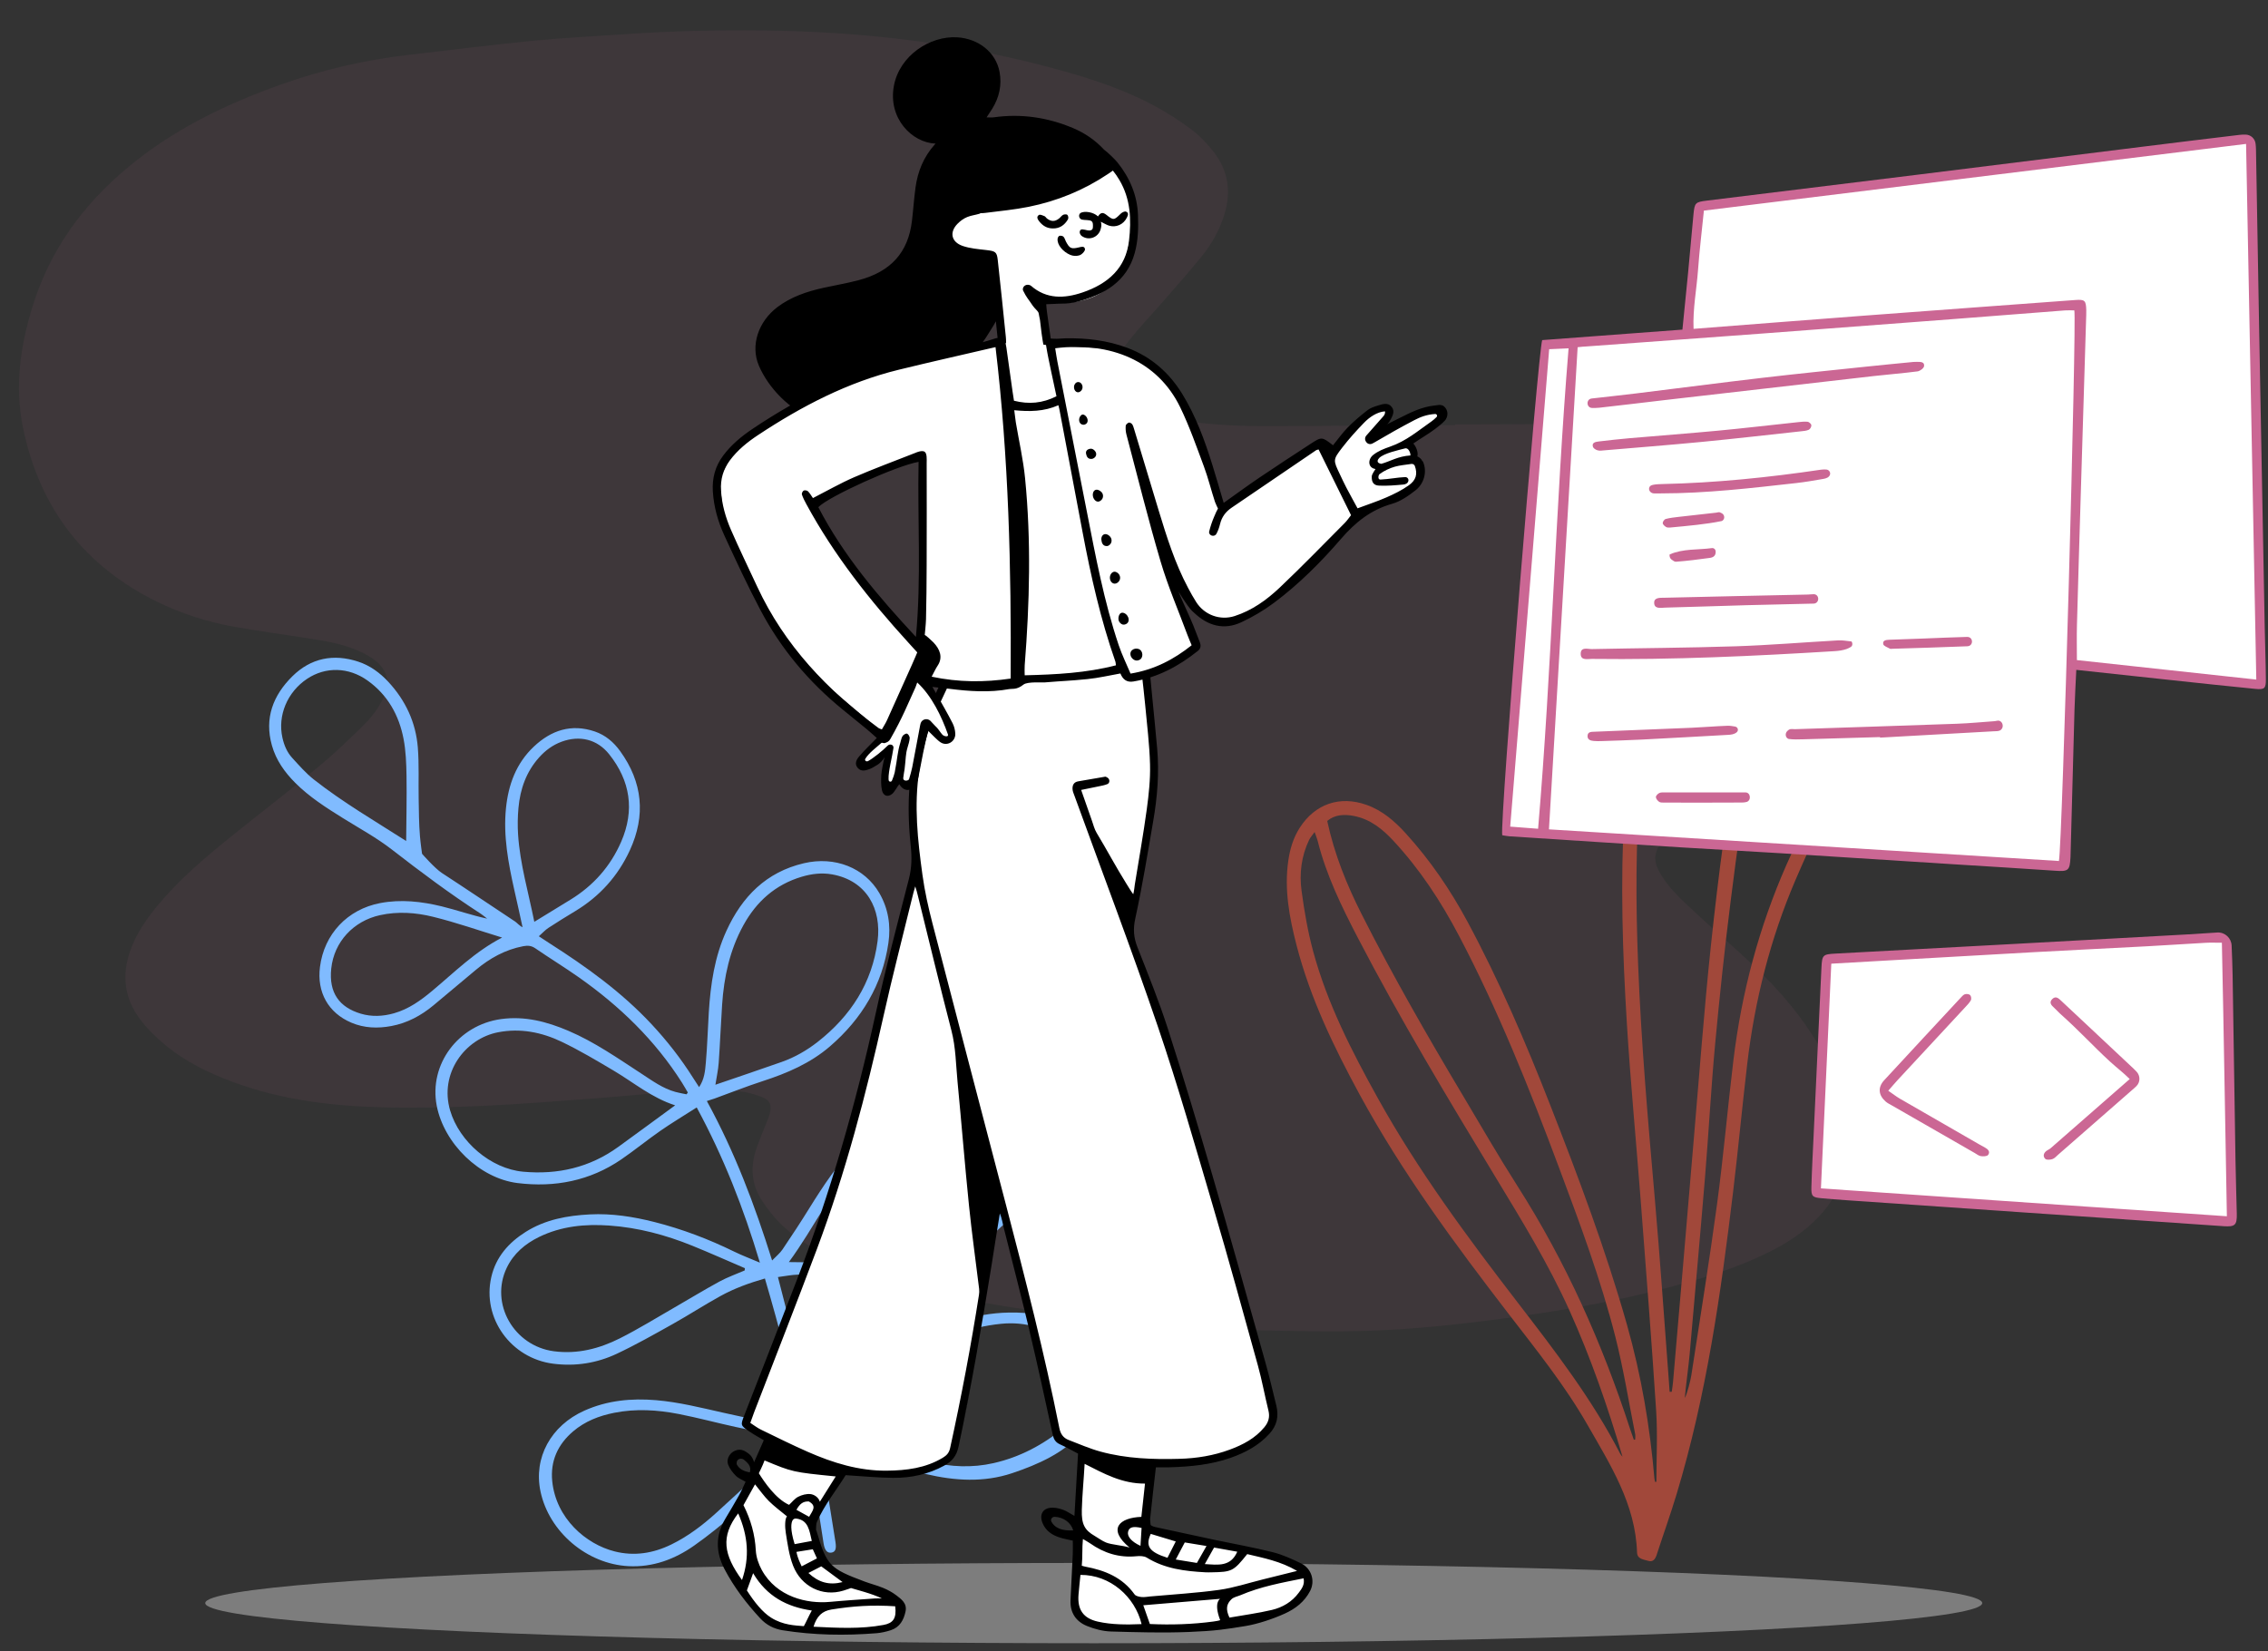 <svg viewBox="35.875 100.215 1327.375 966.361" xmlns="http://www.w3.org/2000/svg" overflow="visible">
    <rect x="35.875" y="100.215" width="1327.375" height="966.361" fill="#333333" stroke="none"/>
    <g id="Master/Spot Illustrations/Coding" stroke="none" stroke-width="1" fill="none" fill-rule="evenodd">
        <ellipse id="Oval" fill="#C9C9C9" opacity=".5" cx="676" cy="1038.5" rx="520" ry="23.5"/>
        <g id="Background" opacity=".5" transform="translate(36, 63) scale(1 1)">
            <g id="Background/Blob 4" stroke="none" stroke-width="1" fill="none" fill-rule="evenodd">
                <path d="M851.547,285.628 C886.446,285.628 921.36,285.001 956.241,285.802 C991.838,286.62 1027.367,289.321 1062.681,294.185 C1094.939,298.627 1126.804,304.861 1157.54,315.946 C1175.232,322.327 1192.239,330.149 1206.793,342.272 C1212.607,347.114 1218.099,352.629 1222.625,358.671 C1232.579,371.959 1232.587,386.353 1223.6,400.344 C1219.125,407.311 1213.285,413.016 1206.835,418.114 C1193.215,428.882 1178.075,437.166 1162.574,444.802 C1132.084,459.823 1100.439,472.164 1068.967,484.903 C1047.26,493.69 1025.471,502.277 1003.863,511.3 C996.683,514.298 989.86,518.211 983.058,522.031 C979.765,523.88 976.623,526.198 973.891,528.805 C968.228,534.205 967.108,540.255 970.823,547.096 C973.139,551.359 976.09,555.411 979.388,558.974 C984.316,564.299 989.712,569.205 995.066,574.119 C1005.241,583.461 1015.694,592.506 1025.731,601.995 C1041.655,617.048 1055.807,633.593 1066.453,652.888 C1074.697,667.829 1080.699,683.513 1081.631,700.781 C1082.641,719.5 1077.134,735.892 1064.1,749.569 C1055.97,758.101 1046.271,764.452 1035.823,769.718 C1017.398,779.007 997.803,785.067 977.953,790.349 C945.075,799.098 911.614,804.752 877.909,809.168 C851.773,812.592 825.557,815.374 799.232,816.171 C777.273,816.838 755.262,816.25 733.284,815.754 C719.854,815.453 706.412,814.626 693.03,813.42 C668.432,811.202 643.851,808.734 619.306,805.991 C594.927,803.267 570.733,799.293 546.822,793.727 C525.555,788.778 504.622,782.823 485.052,772.86 C473.818,767.142 463.184,760.494 454.543,751.185 C451.106,747.483 447.997,743.376 445.319,739.09 C440.026,730.616 439.137,721.319 441.863,711.805 C443.207,707.113 445.244,702.617 446.989,698.041 C448.089,695.158 449.445,692.353 450.304,689.402 C451.805,684.243 450.698,681.176 445.741,679.272 C441.234,677.54 436.334,676.087 431.561,675.935 C419.776,675.558 407.941,675.564 396.171,676.215 C380.578,677.078 365.037,678.819 349.459,679.968 C327.176,681.612 304.898,683.458 282.584,684.475 C263.353,685.353 244.059,685.803 224.819,685.349 C194.569,684.635 164.669,681.08 136.028,670.418 C121.986,665.189 108.578,658.672 96.951,649.156 C91.378,644.594 86.071,639.403 81.771,633.654 C72.638,621.443 71.012,607.797 76.225,593.371 C79.867,583.291 85.871,574.681 92.666,566.562 C105.338,551.419 120.367,538.774 135.658,526.443 C152.777,512.637 170.255,499.269 187.187,485.24 C196.545,477.487 205.29,468.959 213.933,460.398 C217.497,456.868 220.524,452.592 223.002,448.207 C229.526,436.662 226.951,427.757 215.528,421.11 C206.758,416.007 197.053,413.557 187.172,411.93 C170.688,409.215 154.112,407.039 137.657,404.166 C121.856,401.407 106.619,396.602 92.16,389.557 C49.207,368.628 23.124,334.512 13.424,287.91 C8.372,263.637 11.692,239.959 18.992,216.447 C29.192,183.598 48.223,157.34 74.511,135.388 C101.215,113.089 131.651,98.377 164.028,86.802 C188.612,78.014 213.825,72.202 239.736,69.255 C263.918,66.506 288.064,63.406 312.283,61.04 C330.356,59.274 348.519,58.443 366.641,57.176 C392.946,55.336 419.288,54.808 445.646,55.059 C505.869,55.634 565.23,62.688 623.301,79.125 C641.15,84.177 658.695,90.185 675.094,98.95 C682.753,103.044 690.158,107.774 697.103,112.983 C701.981,116.643 706.366,121.225 710.129,126.051 C718.795,137.167 720.562,149.735 716.322,163.149 C713.549,171.923 709.146,179.903 703.399,186.984 C695.618,196.574 687.386,205.8 679.284,215.127 C673.324,221.986 667.003,228.55 661.341,235.644 C657.746,240.146 654.506,245.119 652.091,250.337 C647.428,260.411 650.205,268.298 659.77,273.95 C667.228,278.356 675.524,280.441 683.933,282.028 C702.391,285.511 721.083,286.623 739.808,286.639 C769.425,286.664 799.043,286.239 828.661,286.031 C836.289,285.977 843.918,286.023 851.547,286.023 L851.547,285.628 Z" id="Fill-1" fill="#CB6794" opacity=".15"/>
            </g>
        </g>
        <g id="Decoration" transform="translate(136, 235) scale(1 1)">
            <g id="Decoration/Nature 2" stroke="none" stroke-width="1" fill="none" fill-rule="evenodd">
                <path d="M159.101,445.224 C145.03,445.224 130.929,444.647 116.9,445.414 C106.498,445.984 96.218,448.337 86.898,453.597 C73.073,461.4 65.772,476.374 68.766,491.801 C71.517,505.969 80.045,512.079 92.989,512.016 C99.648,511.982 105.88,509.762 111.553,506.098 C119.064,501.249 124.273,494.399 129.075,487.048 C138.348,472.855 146.325,457.689 159.101,445.224 M88.871,407.593 C85.148,395.078 81.792,383.048 77.955,371.173 C75.716,364.242 73.312,357.241 69.912,350.831 C63.294,338.353 53.495,328.957 39.756,324.372 C26.839,320.06 13.906,323.74 5.689,333.758 C-3.185,344.576 -4.608,359.437 1.949,370.97 C4.199,374.927 7.023,378.323 10.909,380.605 C16.059,383.629 21.202,386.86 26.74,389.003 C46.908,396.809 67.957,401.761 88.871,407.593 M174.425,430.906 C180.341,424.222 185.596,418.282 190.855,412.346 C201.314,400.539 207.578,386.778 209.345,371.185 C211.594,351.319 204.096,335.584 187.636,324.298 C178.39,317.958 167.87,318.62 158.93,325.388 C154.504,328.74 151.303,333.048 148.985,338.047 C144.232,348.295 143.794,358.987 146.055,369.823 C147.115,374.91 148.569,379.971 150.408,384.833 C156.513,400.971 166.046,415.33 174.425,430.906 M351.825,590.052 C351.74,589.617 351.656,589.182 351.572,588.746 C340.501,587.542 329.445,586.17 318.356,585.177 C301.588,583.675 284.869,584.282 268.422,588.067 C254.583,591.251 241.626,596.587 231.029,606.482 C224.386,612.685 219.584,620.122 218.202,629.305 C214.744,652.283 235.61,671.857 258.958,667.907 C272.621,665.595 283.857,658.705 293.594,649.4 C302.368,641.016 310.392,631.836 318.704,622.966 C325.697,615.502 332.481,607.834 339.644,600.54 C343.386,596.729 347.745,593.529 351.825,590.052 M284.654,509.52 C270.329,509.333 257.682,503.884 244.505,500.673 C233.135,497.902 221.721,495.094 210.166,493.358 C197.424,491.444 184.797,492.716 173.106,498.899 C155.552,508.185 147.102,532.046 159.631,550.962 C170.116,566.794 192.264,576.58 210.947,572.681 C230.837,568.53 247.534,558.924 259.925,542.53 C268.026,531.813 276.038,521.029 284.654,509.52 M303.658,491.109 C314.991,482.896 325.949,475.057 336.79,467.061 C343.369,462.207 348.928,456.281 353.591,449.604 C367.64,429.485 373.973,407.287 369.849,382.947 C366.713,364.434 353.493,350.917 332.947,353.405 C326.848,354.144 321.412,356.575 316.378,359.92 C302.928,368.859 295.261,381.577 292.018,397.131 C288.649,413.291 290.001,429.304 293.728,445.203 C296.317,456.249 299.213,467.226 301.756,478.283 C302.691,482.344 303.001,486.546 303.658,491.109 M408.492,675.614 C406.17,675.879 404.14,676.127 402.106,676.335 C392.546,677.311 382.998,678.414 373.424,679.208 C362.12,680.146 350.764,680.509 339.486,681.682 C326.81,682.998 314.492,685.952 303.113,692.071 C295.18,696.336 288.256,701.797 283.35,709.469 C276.998,719.403 275.59,730.069 280.22,741.027 C288.704,761.102 309.762,770.436 327.189,769.558 C338.914,768.968 349.018,764.067 357.663,755.982 C365.502,748.651 371.739,740.052 377.189,730.933 C387.687,713.362 397.781,695.546 408.019,677.818 C408.28,677.365 408.259,676.747 408.492,675.614 M426.057,667.519 C427.552,667.668 428.305,667.833 429.049,667.806 C448.748,667.072 468.458,666.53 488.14,665.491 C500.795,664.822 513.029,661.627 524.028,655.341 C537.795,647.472 548.801,636.514 557.541,623.206 C562.389,615.826 563.929,607.952 562.602,599.521 C560.853,588.407 555.642,579.289 544.529,575.331 C531.231,570.594 517.839,570.449 504.462,576.034 C486.881,583.375 472.711,594.939 460.982,609.64 C449.773,623.688 440.142,638.8 431.677,654.629 C429.531,658.641 428.012,662.986 426.057,667.519 M375.131,577.8 C389.863,573.455 403.885,569.467 417.813,565.168 C430.164,561.355 442.017,556.353 452.644,548.78 C472.162,534.871 486.005,516.974 491.428,493.113 C493.523,483.9 494.059,474.774 490.871,465.675 C486.963,454.518 478.253,448.025 466.524,447.809 C452.776,447.554 441.023,452.957 430.591,461.409 C415.586,473.569 405.498,489.474 397.345,506.777 C386.74,529.282 383.415,554.055 375.131,577.8 M419.278,666.081 C420.074,664.583 420.574,663.791 420.933,662.941 C430.23,640.869 443.356,621.127 458.431,602.698 C471.375,586.875 487.271,574.793 506.957,568.389 C518.287,564.702 529.826,562.82 541.638,566.467 C557.296,571.301 566.5,581.745 569.935,597.752 C573.791,615.722 566.821,629.961 554.792,642.251 C549.162,648.002 542.74,653.105 536.168,657.785 C521.899,667.946 505.345,671.852 488.243,672.984 C469.165,674.247 450.025,674.56 430.912,675.301 C429.024,675.374 427.138,675.553 424.751,675.716 C425.319,677.303 425.635,678.551 426.188,679.684 C433.805,695.285 441.466,710.864 449.088,726.462 C450.897,730.164 450.75,732.069 448.749,733.093 C446.544,734.22 444.58,733.164 442.7,729.324 C436.933,717.543 431.336,705.677 425.566,693.897 C423.053,688.765 420.278,683.763 417.198,677.896 C415.537,680.362 414.282,682.011 413.251,683.79 C404.938,698.154 396.907,712.689 388.293,726.87 C382.892,735.76 377.042,744.447 370.659,752.654 C362.077,763.688 351.332,771.945 337.365,775.451 C313.824,781.359 287.121,769.921 275.38,748.706 C265.615,731.062 269.895,710.067 286.117,695.928 C297.181,686.285 310.246,680.885 324.422,677.826 C337.493,675.006 350.801,674.353 364.085,673.348 C378.318,672.273 392.527,670.853 406.74,669.513 C408.227,669.373 409.667,668.756 411.821,668.173 C396.772,641.865 381.222,616.422 364.524,591.091 C356.431,596.344 349.074,601.892 342.655,608.508 C335.132,616.265 328.171,624.563 320.693,632.368 C312.153,641.281 303.647,650.272 294.514,658.555 C284.926,667.249 273.536,672.809 260.583,675.012 C236.009,679.194 212.94,661.696 211.153,637.171 C210.275,625.115 214.947,614.891 222.649,605.952 C231.484,595.698 243.09,589.7 255.578,585.172 C267.672,580.786 280.275,578.998 293.029,578.381 C309.665,577.576 326.22,578.663 342.68,581.295 C347.604,582.084 352.604,582.396 359.011,583.08 C340.494,555.276 320.653,530.24 297.086,507.02 C291.417,513.679 285.89,519.793 280.799,526.25 C274.944,533.675 269.689,541.574 263.795,548.967 C249.913,566.377 231.364,576.2 209.775,579.994 C187.634,583.885 161.801,570.435 151.258,550.491 C139.793,528.802 149.418,501.735 172.429,491.052 C185.123,485.159 198.51,484.619 212.139,486.075 C228.742,487.847 244.533,493.002 260.466,497.591 C267.68,499.669 274.837,502.195 282.509,501.969 C284.722,501.903 286.927,501.604 289.135,501.412 C289.275,500.999 289.414,500.586 289.555,500.171 C287.919,498.68 286.323,497.142 284.644,495.7 C262.336,476.542 236.676,463.468 208.888,454.368 C199.181,451.189 189.27,448.635 179.523,445.568 C176.839,444.723 174.77,445.202 172.413,446.44 C162.909,451.44 155.771,458.87 149.978,467.735 C144.066,476.785 138.211,485.872 132.277,494.907 C127.107,502.779 120.645,509.308 112.213,513.716 C105.045,517.462 97.438,519.509 89.34,518.668 C74.67,517.145 64.717,507.545 62.184,492.84 C58.898,473.757 67.695,455.919 84.909,446.817 C95.89,441.013 107.845,438.801 120.034,438.096 C129.076,437.574 138.171,437.994 147.48,437.197 C146.013,436.641 144.578,435.973 143.075,435.546 C122.46,429.684 102.34,422.433 82.307,414.821 C71.731,410.802 60.485,408.518 49.504,405.594 C38.307,402.61 27.167,399.52 16.86,394.032 C9.067,389.883 2.247,384.636 -2.596,377.123 C-11.627,363.116 -10.507,348.764 -2.977,334.83 C4.261,321.439 16.168,315.083 31.399,315.417 C38.668,315.576 45.428,317.944 51.692,321.587 C64.477,329.025 73.976,339.552 79.39,353.255 C83.062,362.548 85.536,372.311 88.645,381.832 C90.918,388.791 93.069,395.81 95.789,402.596 C97.362,406.523 99.951,412.032 99.951,412.032 C99.951,412.032 109.511,417.999 114.379,419.402 C130.867,424.154 147.272,429.186 163.726,434.059 C164.77,434.368 166.944,435.746 168.771,435.932 C165.196,429.471 160.971,422.125 157.654,416.28 C149.734,402.315 142.31,388.148 139.133,372.199 C136.411,358.531 137.151,345.229 144.196,332.893 C151.097,320.807 161.165,313.586 175.689,314.018 C182.312,314.216 188.13,316.787 193.282,320.688 C211.171,334.233 218.665,352.277 215.663,374.459 C213.43,390.952 206.669,405.478 195.509,417.917 C191.384,422.515 187.297,427.15 183.347,431.897 C181.942,433.585 180.992,435.653 179.422,438.222 C182.383,439.087 184.535,439.742 186.702,440.344 C211.297,447.186 235.373,455.331 257.611,468.178 C269.017,474.766 279.759,482.272 289.742,490.861 C291.322,492.22 292.931,493.544 294.943,495.235 C296.598,489.815 295.506,485.039 294.547,480.475 C292.523,470.856 289.877,461.37 287.596,451.804 C283.771,435.768 281.284,419.637 283.5,403.057 C286.421,381.201 295.7,363.376 315.302,351.972 C331.371,342.623 350.047,344.117 362.64,355.802 C370.282,362.896 374.642,371.897 376.215,382.072 C380.008,406.612 374.354,429.196 361.214,450.027 C353.132,462.84 341.822,472.385 329.527,480.985 C321.311,486.733 313.472,493.02 305.454,499.051 C304.381,499.859 303.248,500.589 301.662,501.687 C326.099,525.552 346.191,551.637 365.467,579.758 C367.008,576.716 368.613,574.403 369.4,571.84 C372.224,562.629 374.935,553.378 377.386,544.061 C381.269,529.297 385.706,514.746 392.436,500.984 C400.136,485.236 409.72,470.803 422.976,459.158 C435.356,448.283 449.466,441.221 466.436,441.426 C481.795,441.61 493.348,450.208 498.068,464.818 C501.843,476.501 500.624,488.099 497.312,499.587 C488.812,529.079 469.308,549.218 442.603,563.011 C430.021,569.512 416.372,573.134 402.791,576.903 C395.918,578.81 389.095,580.941 382.349,583.259 C378.751,584.494 375.365,586.342 371.572,588.053 C387.527,614.15 403.174,639.74 419.278,666.081" id="Fill-1" fill="#80BBFF" transform="translate(281, 545.5) rotate(17) translate(-281, -545.5)"/>
                <path d="M849.456,717.79 C840.859,688.56 830.944,660.073 818.545,632.508 C806.204,605.072 790.485,579.502 774.939,553.85 C747.021,507.782 719.251,461.634 694.4,413.803 C684.964,395.637 676.015,377.262 671.023,357.25 C670.671,355.843 670.069,354.498 669.26,352.206 C667.764,354.316 666.697,355.447 666.058,356.782 C661.498,366.298 660.255,376.514 661.647,386.741 C663.263,398.633 665.31,410.565 668.446,422.134 C676.704,452.616 691.026,480.521 706.276,507.981 C729.867,550.456 758.688,589.349 788.234,627.725 C810.016,656.015 831.792,684.277 848.186,716.212 C848.488,716.8 849.027,717.267 849.456,717.79 M856.12,707.914 C856.379,707.857 856.639,707.798 856.899,707.74 C856.899,706.684 857.074,705.593 856.873,704.578 C853.108,685.654 850.061,666.546 845.335,647.864 C836.747,613.929 824.457,581.148 812.219,548.394 C794.964,502.213 776.681,456.47 753.685,412.76 C743.159,392.752 730.861,374.013 715.454,357.405 C709.014,350.463 701.843,344.644 692.241,342.793 C686.585,341.703 681.125,341.956 676.648,345.716 C680.839,365.199 688.059,383.045 696.797,400.318 C715.06,436.419 735.201,471.472 755.918,506.197 C766.508,523.951 776.821,541.886 787.937,559.305 C816.347,603.823 837.656,651.578 853.945,701.696 C854.624,703.783 855.392,705.842 856.12,707.914 M969.272,154.756 C968.456,156.219 967.967,156.96 967.607,157.758 C946.627,204.275 933.529,253.124 925.409,303.335 C920.619,332.945 916.53,362.683 912.782,392.444 C909.261,420.41 906.258,448.452 903.661,476.519 C901.273,502.327 899.9,528.226 897.772,554.06 C894.915,588.732 891.755,623.377 888.744,658.034 C888.199,664.314 886.416,677.146 885.921,683.428 C887.297,681.299 889.373,672.608 889.71,670.398 C894.815,636.926 900.287,603.503 904.803,569.95 C908.561,542.022 910.981,513.915 914.355,485.931 C919.145,446.198 929.344,407.841 945.494,371.221 C955.302,348.984 965.962,327.119 976.397,305.162 C988.236,280.252 995.48,254.131 997.359,226.595 C998.434,210.86 998.237,195.207 992.43,180.174 C988.08,168.914 980.929,160.225 969.272,154.756 M877.049,679.83 C877.459,679.838 877.871,679.844 878.281,679.851 C878.534,677.975 878.864,676.107 879.027,674.223 C880.991,651.573 882.943,628.923 884.874,606.271 C887,581.351 889.068,556.425 891.221,531.507 C894.469,493.909 897.22,456.257 901.195,418.737 C905.601,377.153 911.006,335.673 918.471,294.495 C926.64,249.427 937.849,205.254 956.396,163.192 C957.841,159.916 959.006,156.515 960.285,153.214 C959.371,152.777 958.989,152.466 958.579,152.424 C957.451,152.312 956.311,152.247 955.179,152.279 C941.45,152.671 929.73,158.305 918.966,166.328 C902.037,178.948 890.952,195.912 883.153,215.213 C869.122,249.93 863,286.397 859.96,323.456 C857.054,358.872 857.217,394.361 858.608,429.841 C860.409,475.754 864.402,521.51 868.412,567.27 C871.389,601.241 873.689,635.27 876.287,669.274 C876.556,672.792 876.796,676.311 877.049,679.83 M869.303,732.488 C869.303,718.641 870.056,704.746 869.162,690.956 C866.5,649.894 863.261,608.868 860.116,567.839 C857.477,533.383 854.167,498.971 852.035,464.486 C849.481,423.161 848.187,381.762 850.499,340.371 C852.853,298.237 858.473,256.654 873.577,216.886 C881.522,195.964 892.621,177.165 910.201,162.748 C919.804,154.872 930.302,148.727 942.445,145.728 C966.963,139.671 985.122,150.049 996.215,168.907 C1002.458,179.521 1005.059,191.289 1005.707,203.422 C1007.719,241.047 999.281,276.484 983.147,310.335 C972.104,333.506 960.85,356.604 950.742,380.186 C935.977,414.629 926.856,450.725 922.457,487.95 C919.522,512.778 917.212,537.681 914.227,562.502 C907.034,622.331 898.599,681.95 881.098,739.848 C877.494,751.775 873.272,763.512 869.427,775.367 C868.607,777.898 867.158,779.626 864.538,778.785 C861.921,777.945 858.104,777.844 857.979,773.911 C857.09,745.575 842.346,722.562 828.973,699.179 C815.738,676.043 799.009,655.274 782.786,634.194 C751.158,593.102 720.373,551.437 695.548,505.706 C680.445,477.884 666.738,449.487 658.75,418.675 C654.51,402.32 651.393,385.83 653.891,368.791 C654.893,361.964 656.829,355.507 660.589,349.658 C669.56,335.707 684.053,330.751 699.665,336.308 C708.937,339.608 716.092,345.823 722.583,352.954 C736.894,368.673 748.76,386.091 758.811,404.803 C777.445,439.489 792.923,475.598 807.241,512.223 C823.785,554.544 839.786,597.072 852.153,640.844 C860.452,670.221 865.561,700.217 868.147,730.638 C868.202,731.294 868.408,731.938 868.544,732.587 C868.797,732.554 869.049,732.521 869.303,732.488" id="Fill-1" fill="#A1483A"/>
            </g>
        </g>
        <g transform="translate(319, 101) scale(1 1)" id="Master/Character/Standing">
            <g id="Master/Character/Standing" stroke="none" stroke-width="1" fill="none" fill-rule="evenodd">
                <g id="Bottom/Standing" transform="translate(39, 389) scale(1 1)">
                    <g id="Bottom/Standing/Crossed legs" stroke="none" stroke-width="1" fill="none" fill-rule="evenodd">
                        <path d="M101,519.009 L117.455,548.028 C127.111,559.332 139.438,564.983 154.437,564.983 C176.935,564.983 199.279,565.696 204.402,557.863 C209.524,550.03 192.936,539.519 188.048,539.519 C183.161,539.519 161.818,527.875 159.965,524.943 C158.73,522.988 156.554,515.34 153.437,501.997 L172.765,470.976 C208.79,474.077 229.723,470.8 235.564,461.144 C241.405,451.488 249.031,407.325 258.442,328.654 L264.147,314.311 L297.506,451.825 L312.844,459.148 L309.362,486.253 L306.364,551.371 C311.028,560.484 325.021,564.373 348.343,563.039 C383.327,561.037 428.964,563.039 442.516,540.768 C451.365,528.263 420.64,516.674 350.342,506 L352.608,466.973 C389.078,467.009 412.756,458.353 423.642,441.005 C423.642,440.048 416.306,411.744 401.633,356.091 L357.191,205.599 L337.47,152.019 L345.518,124.317 C352.504,86.722 355.243,63.663 353.732,55.142 C351.467,42.36 351.169,9.614 348.343,3.925 C346.46,0.133 309.173,-0.912 236.482,0.792 C222.995,26.825 215.794,44.941 214.881,55.142 C213.512,70.443 213.512,109.886 214.881,120.687 C212.265,129.402 199.788,179.414 177.45,270.724 C140.037,379.419 119.443,435.833 115.668,439.964 C111.893,444.096 116.947,448.049 130.83,451.825 L111.567,488.988 L102.186,506 L101,519.009 Z" id="Fill" fill="#FFF"/>
                        <path d="M438.036,542.373 C434.046,547.81 428.449,551.065 422.163,552.532 C413.952,554.449 405.559,555.57 397.43,557 C395.1,552.046 395.713,549.048 398.574,546.276 C399.945,544.948 402.025,544.658 403.76,543.921 C415.894,538.756 427.713,536.654 440.825,534 C441.59,537.79 439.702,540.101 438.036,542.373 M392,558.492 C391.324,558.783 389.367,559.111 387.941,559.303 C375.706,560.943 363.417,561.322 350.847,560.75 C349.503,556.915 348.359,553.649 347,549.772 C362.249,548.495 377.136,547.246 392,546 C392,546 387.961,547.956 392,558.492 M341.882,543.399 C334.805,533.453 324.524,529.314 313.054,527.174 C312.295,527.033 312.438,527.022 311,526.627 C311.523,521.424 311.124,516.395 311.666,511 C313.351,512.007 314.678,512.689 315.885,513.539 C324.005,519.253 332.894,522.061 342.934,521.078 C344.956,520.88 347.454,520.901 349.063,521.895 C359.615,528.414 371.372,529.834 383.359,530.48 C384.53,530.544 385.707,530.51 386.881,530.492 C398.891,530.299 399.803,529.843 407.826,519.829 C417.367,522.138 427.273,523.934 437,529.672 C429.681,531.493 423.353,533.078 417.02,534.641 C408.498,536.745 400.076,539.555 391.427,540.762 C378.092,542.625 364.601,543.387 351.175,544.609 C349.424,544.77 347.644,545.131 345.925,544.951 C344.511,544.802 342.587,544.391 341.882,543.399 M320.358,559.335 C311.852,557.413 308.372,552.292 309.092,543.543 C309.41,539.677 309.846,535.82 310.223,532.001 C327.657,531.891 342.142,544.808 346,560.806 C337.092,561.164 328.641,561.205 320.358,559.335 M346,504.516 C345.806,507.699 345.607,510.97 345.361,515 C339.866,512.479 337.361,509.302 338.139,506.559 C338.85,504.05 340.971,503.422 346,504.516 M311.021,493.827 C311.268,485.107 312.157,476.355 312.663,467 C323.927,472.7 334.521,478.653 348,478.566 C347.245,485.463 346.554,491.785 345.871,498.031 C333.073,498.504 325.724,505.061 338.967,516 C334.684,514.665 328.519,514.383 325.171,513.035 C322.848,512.098 320.802,510.487 318.606,509.224 C312.634,505.788 310.778,502.369 311.021,493.827 M351.365,508 C356.022,509.408 360.728,510.832 366,512.427 C364.223,515.938 362.666,519.009 361.152,522 C349.984,518.471 348.274,514.89 351.365,508 M384,515.086 C382.01,518.594 380.343,521.532 378.376,525 C374.462,524.365 370.563,523.734 366,522.994 C367.979,519.248 369.542,516.291 371.28,513 C375.455,513.685 379.371,514.327 384,515.086 M388.422,516 C393.293,516.87 397.488,517.619 402,518.425 C398.113,527.376 390.73,526.132 383,525.666 C385.042,522.025 386.609,519.232 388.422,516 M295.306,498.005 C300.423,498.333 304.675,501.375 306,505.963 C299.414,506.274 295.255,504.623 293.224,500.841 C292.49,499.473 293.66,497.9 295.306,498.005 M250.83,368.059 C246.128,398.136 240.455,428.026 233.948,457.766 C233.316,460.652 231.853,462.114 229.609,463.463 C219.529,469.518 208.411,470.877 196.948,470.996 C180.578,471.165 165.378,466.453 150.644,459.975 C141.362,455.894 132.274,451.369 123.152,446.937 C121.098,445.939 119.263,444.489 117,443.036 C117.835,440.714 118.509,438.718 119.266,436.755 C131.534,404.899 144.049,373.135 156.03,341.172 C172.702,296.699 184.725,250.881 195.04,204.565 C200.127,181.725 206.022,159.064 211.574,136.328 C211.985,134.637 212.731,131.583 213.522,129 C214.251,131.078 214.692,132.931 214.927,133.88 C221.504,160.38 227.843,186.94 234.703,213.366 C237.288,223.325 237.324,233.445 238.295,243.51 C240.62,267.594 242.535,291.72 244.986,315.79 C246.646,332.086 248.946,348.317 250.921,364.582 C251.06,365.723 251.007,366.922 250.83,368.059 M157.704,489.179 C156.853,486.388 154.172,484.909 152.188,484.7 C149.855,484.454 147.159,485.201 145.015,486.282 C143.019,487.287 141.542,489.295 139.686,491 C131.867,487.485 125.214,477.659 122,472.514 C122,472.514 124.225,468.09 125.346,465 C141.782,471.848 141.782,471.848 167,474.375 C163.932,479.127 160.592,484.705 157.704,489.179 M156,522.348 C153.188,523.811 150.558,525.178 147.055,527 C146.268,525.065 144.944,523.048 144,518.538 C147.589,517.962 150.512,517.492 153.576,517 C154.429,518.883 155.117,520.402 156,522.348 M171,536.212 C163.004,538.205 157.017,536.414 151,530.879 C154.011,529.328 156.465,528.064 158.534,527 C162.685,530.067 166.388,532.804 171,536.212 M144,493.903 C145.795,490.72 147.666,488.808 151.25,489.015 C156.16,491.705 153.386,494.464 151.422,498 C148.912,496.614 146.636,495.358 144,493.903 M153,512.131 C149.986,512.692 142.945,514 142.945,514 C140.21,505.142 140.894,501.475 141.79,499.969 C142.196,499.291 142.992,498.921 143.776,499.014 C151.035,499.872 151.521,506.018 153,512.131 M194,545.788 C192.579,545.788 191.151,545.7 189.737,545.802 C181.021,546.43 172.293,546.972 163.594,547.79 C150.339,549.035 132.416,544.982 123.727,529.136 C121.835,525.687 120.428,521.57 120.22,517.684 C119.722,508.391 117.324,499.772 113,491.184 C115.095,487.412 117.31,483.425 119.767,479 C122.764,482.669 125.071,486.002 127.899,488.812 C130.765,491.66 134.925,494.86 138.457,497.723 C137.183,499.16 137.208,503.897 137.782,507.472 C138.82,513.934 139.691,520.604 142.051,526.635 C146.794,538.746 159.124,544.99 171.507,541.192 C173.602,540.549 175.935,539.698 175.935,539.698 C177.868,540.355 188.545,542.996 194,545.788 M201.802,550.369 C202.711,557.526 200.504,560.258 194.975,561.285 C181.587,563.771 168.118,563.014 154,562.337 C155.871,556.198 159.059,553.111 164.562,552.245 C177.38,550.225 187.965,549.483 201.802,550.369 M129.176,557.034 C124.236,553.923 119.463,548.1 115,541.088 C116.064,538.149 117.181,535.06 118.65,531 C126.601,544.479 138.259,550.728 153,552.846 C151.202,556.039 149.715,559.563 148.34,562 C143.364,561.589 136.223,561.472 129.176,557.034 Z M112.138,535 C101.384,520.219 99.469,509.563 109.909,496 C115.689,509.074 116.708,521.766 112.138,535 M109.191,467.537 C108.948,467.102 108.97,466.534 109.075,465.926 C109.277,464.735 110.411,463.892 111.679,464.011 C112.273,464.068 112.81,464.187 113.174,464.49 C115.381,466.333 117.82,468.314 116.732,472 C113.411,471.416 110.686,470.21 109.191,467.537 M422.851,518.737 C411.535,515.89 400.013,513.874 388.589,511.452 C377.55,509.112 366.53,506.69 355.499,504.317 C353.989,503.992 352.031,503.64 351.286,502.726 C351.286,502.726 350.93,500.057 351.094,498.426 C352.07,488.766 353.233,479.126 354.375,469.033 C357.431,469.033 359.928,469.1 362.42,469.022 C374.533,468.647 386.542,467.546 398.084,463.488 C406.633,460.481 414.419,456.355 420.717,449.516 C425.314,444.523 426.401,439.057 424.823,432.749 C422.791,424.613 420.929,416.429 418.663,408.358 C408.33,371.538 398.083,334.691 387.408,297.969 C379.075,269.309 370.515,240.705 361.372,212.297 C356.177,196.153 349.78,180.385 343.568,164.59 C341.365,158.985 340.961,153.995 342.296,147.88 C346.413,129.023 349.501,109.935 352.791,90.902 C355.227,76.817 356.378,62.619 355.125,48.322 C354.239,38.208 353.193,28.106 352.22,17.999 C351.663,12.205 351.11,6.412 350.495,0 L350.432,0 C348.607,0 347.043,1.197 346.429,2.919 C346.345,3.156 346.252,3.394 346.151,3.636 C346.108,3.738 346.056,3.84 346.009,3.943 C346.024,3.939 346.038,3.936 346.053,3.931 C346.797,10.71 347.539,16.652 348.085,22.612 C349.154,34.276 350.64,45.938 350.941,57.627 C351.167,66.354 350.231,75.181 349.046,83.858 C347.041,98.553 344.438,113.165 342.059,127.807 C341.906,128.746 341.607,132.007 341.122,133.6 C340.028,132.236 337.659,128.321 337.028,127.311 C330.731,117.222 325.823,107.837 319.679,97.658 C318.393,95.525 317.789,92.97 316.943,90.584 C314.869,84.732 312.837,78.866 310.635,72.568 C314.143,71.853 317.318,71.234 320.48,70.554 C322.383,70.145 324.356,69.852 326.116,69.09 C326.299,69.01 326.461,68.883 326.608,68.721 C327.548,67.693 327.183,66.01 325.972,65.322 C325.688,65.16 325.4,65.004 325.106,64.859 C324.808,64.712 324.339,64.875 323.957,64.941 C318.974,65.799 314,66.706 309.009,67.516 C306.31,67.953 305.459,69.779 305.588,72.118 C305.66,73.437 306.275,74.744 306.739,76.023 C323.049,120.952 340.052,165.642 355.465,210.876 C367.288,245.572 377.364,280.879 387.735,316.056 C396.892,347.119 405.473,378.354 414.109,409.567 C416.501,418.209 418.084,427.071 420.234,435.783 C421.167,439.566 420.315,442.592 417.887,445.536 C412.467,452.109 405.277,455.858 397.516,458.719 C388.101,462.188 378.271,463.779 368.316,464.058 C352.708,464.496 337.097,463.975 321.924,459.827 C315.571,458.091 309.477,455.389 303.303,453.029 C300.156,451.825 298.558,449.503 297.873,446.063 C289.137,402.219 277.997,358.947 266.711,315.713 C252.37,260.781 237.914,205.88 223.676,150.923 C221.232,141.491 219.076,131.918 217.752,122.277 C214.966,102.005 212.716,81.655 215.877,61.159 C217.7,49.33 220.651,37.845 225.621,26.93 C227.302,23.235 235.258,6.377 236.876,2.92 C236.882,2.92 236.887,2.92 236.892,2.919 C236.673,2.312 236.397,1.72 236.085,1.137 C235.492,0.027 233.903,0.006 233.246,1.078 L233.23,1.105 C224.246,15.651 213.478,44.871 211.132,61.649 C209.091,76.247 209.354,90.865 210.905,105.475 C211.59,111.929 211.482,118.176 209.837,124.59 C203.098,150.862 196.14,177.1 190.343,203.587 C178.76,256.503 163.835,308.381 144.416,358.941 C134.201,385.536 123.781,412.053 113.474,438.614 C111.22,444.423 111.218,444.504 116.459,448.072 C119.132,449.894 121.996,451.434 124.893,453.173 C123.096,457.165 120.948,462.185 119.218,466.033 C118.029,462.242 116.435,461.317 114.736,460.127 C112.308,458.427 109.649,458.265 107.036,459.851 C104.588,461.338 102.941,464.576 104.024,467.449 C104.933,469.862 106.687,472.1 108.518,473.972 C109.94,475.427 112.058,476.2 114.247,477.501 C112.92,480.258 111.797,482.925 110.394,485.435 C107.823,490.034 105.122,494.562 102.412,499.08 C96.56,508.835 96.673,518.649 101.899,528.608 C107.475,539.235 114.679,548.666 122.805,557.427 C126.375,561.278 130.736,563.583 135.963,564.416 C154.155,567.315 172.426,567.597 190.744,566.142 C193.627,565.913 196.541,565.257 199.293,564.349 C204.483,562.637 206.797,558.381 207.858,553.373 C208.854,548.669 205.428,546.214 202.367,543.887 C200.07,542.142 197.434,540.731 194.763,539.625 C191.173,538.138 187.361,537.2 183.718,535.83 C163.649,528.289 161.724,526.677 155.822,506.498 C155.712,506.124 155.446,505.748 155.473,505.39 C155.586,503.893 155.425,502.243 156.005,500.934 C160.532,490.726 167.615,482.14 172.79,473.628 C182.779,474.226 191.694,475.136 200.615,475.2 C211.046,475.276 221.096,473.167 230.427,468.077 C235.092,465.532 237.694,462.49 238.916,456.755 C246.36,421.801 252.383,386.603 258.102,351.343 C259.597,342.127 261.468,329.62 263.042,320.417 C264.203,323.077 264.822,326.831 265.234,328.463 C270.287,348.521 275.509,368.54 280.281,388.665 C285.1,408.979 289.517,429.39 293.966,449.791 C294.558,452.508 295.547,454.372 298.163,455.548 C301.681,457.131 305.045,459.058 308.815,461.014 C308.12,472.972 307.426,484.913 306.698,497.462 C303.989,495.961 302.231,494.707 300.276,493.979 C298.309,493.246 296.154,492.699 294.072,492.664 C288.478,492.569 285.923,496.341 287.996,501.548 C289.895,506.316 293.8,508.827 298.479,510.235 C300.846,510.948 303.295,511.383 305.744,511.952 C305.744,514.779 305.838,517.301 305.727,519.816 C305.325,528.785 304.85,537.752 304.411,546.718 C304.051,554.067 307.565,559.279 314.072,561.914 C318.497,563.705 323.423,564.992 328.162,565.128 C343.356,565.568 358.58,566.003 373.772,565.402 C389.185,564.793 395.319,563.813 406.82,561.927 C414.137,560.726 422.952,557.745 429.782,554.658 C436.097,551.803 441.335,547.698 444.608,541.461 C447.762,535.449 445.377,528.144 439.262,525.214 C433.957,522.671 428.509,520.161 422.851,518.737 Z" id="Stroke" fill="#000"/>
                    </g>
                </g>
                <g id="Head" transform="translate(195, 0) scale(1 1)">
                    <g id="Head/Bun" stroke="none" stroke-width="1" fill="none" fill-rule="evenodd">
                        <path d="M129.239,93.493 C142.892,90.289 157.198,90.289 172.156,93.493 C185.166,111.202 187.458,131.64 179.031,154.807 C173.04,171.277 157.11,178.47 131.24,176.386 L130.453,176.321 L132.333,195.087 C134.483,197.839 135.794,201.492 135.794,205.5 C135.794,214.06 129.816,221 122.442,221 C115.068,221 109.09,214.06 109.09,205.5 C109.09,204.604 109.155,203.726 109.281,202.871 L107.465,202.741 L107.233,199.905 C104.736,169.756 102.361,153.343 100.108,150.664 C82.166,150.762 74.754,140.967 76.169,134.356 C77.585,127.744 83.816,129.38 90.766,124.029 L92.228,122.187 C107.56,102.801 109.374,98.155 129.239,93.493 Z" id="Path" fill="#FFF"/>
                        <path d="M82.058,21.053 C94.464,21.785 104.74,29.796 106.873,41.287 C108.295,48.947 106.735,56.121 102.612,62.834 C101.656,64.391 100.612,65.901 99.299,67.907 C101.013,67.907 102.265,68.054 103.465,67.885 C119.549,65.617 134.942,67.928 149.69,74.1 C156.859,77.1 162.966,81.325 167.972,86.763 C170.314,88.492 174.421,92.459 175.883,94.285 C183.169,103.379 187.461,113.571 187.894,125.042 C188.176,132.511 188.004,139.913 186.004,147.241 C181.452,163.942 168.22,171.787 151.846,175.956 C146.395,177.344 140.398,176.865 134.194,177.271 C134.299,178.44 134.377,180.018 134.592,181.578 C135.48,188.038 136.414,194.493 137.328,200.95 C137.368,201.237 137.395,201.525 137.408,201.815 C137.479,203.433 137.492,205.27 135.216,205.236 C134.348,205.223 132.975,203.416 132.757,202.274 C131.869,197.625 131.008,191.158 130.524,186.456 C129.666,182.701 130.09,182.288 128.763,180.942 L128.641,180.821 C128.129,180.319 126.737,178.788 126.347,178.2 C123.549,173.975 122.721,173.513 120.572,169.123 C120.52,168.905 120.504,168.68 120.513,168.45 C120.578,166.799 122.194,165.621 123.933,165.936 C124.467,166.032 124.94,166.19 125.277,166.483 C134.364,174.408 144.823,173.98 155.366,170.414 C170.545,165.281 180.811,155.987 182.645,140.113 C184.073,127.77 183.615,115.696 177.018,104.576 C175.854,102.614 174.63,100.814 173.201,99.046 C172.451,99.633 171.427,100.313 170.106,101.196 C156.116,110.538 140.658,116.888 123.905,120.264 C115.549,121.948 106.982,122.739 98.494,123.825 C97.628,123.935 96.727,123.984 95.833,123.954 C95.591,124.124 95.339,124.258 95.1,124.329 C92.542,125.089 90.338,125.282 87.904,126.261 C85.828,127.096 83.887,128.56 82.331,130.129 C77.413,135.092 78.56,140.86 85.332,143.176 C89.634,144.648 94.414,145.026 99.025,145.56 C104.368,146.178 105.291,146.603 105.806,151.255 C107.468,166.274 109.014,181.305 110.543,196.336 C110.745,198.317 110.749,200.347 110.517,202.32 C110.441,202.972 109.367,203.947 108.683,203.997 C107.95,204.05 106.725,203.34 106.456,202.693 C105.983,201.551 106.057,200.208 105.927,198.947 L104.726,187.264 C104.365,187.994 103.973,188.707 103.543,189.396 C100.513,194.264 97.59,199.276 93.866,203.669 C77.575,222.886 63.929,226.956 40.592,238.344 C32.369,242.357 17.456,246.617 8.007,245.926 C4.734,245.686 1.334,245.347 -1.713,244.305 C-15.895,239.452 -28.475,226.144 -33.984,213.232 C-39.045,201.365 -34.273,187.357 -23.083,178.92 C-15.166,172.952 -5.854,169.808 3.906,167.656 C10.73,166.151 17.656,164.995 24.392,163.21 C43.347,158.188 53.401,146.91 55.601,128.538 C56.381,122.033 56.808,115.49 57.687,108.998 C58.956,99.624 62.428,91.057 68.982,83.739 L69.33,83.356 L69.401,83.264 C55.586,82.728 41.449,68.413 45.062,49.336 C48.396,31.729 66.128,20.114 82.058,21.053 Z M92.993,119.773 L92.901,119.789 C87.736,120.704 82.955,122.358 80.268,125.557 C81.046,124.957 81.885,124.395 82.77,123.871 C85.509,122.251 88.706,121.246 91.796,120.229 C92.011,120.158 92.238,120.103 92.473,120.062 C92.642,119.952 92.819,119.853 92.993,119.773 Z M106.74,118.522 L106.687,118.519 C103.406,118.694 99.484,118.871 95.609,119.376 L93.671,119.565 C98.011,119.092 102.397,118.97 106.74,118.522 Z M127.857,114.777 L127.592,114.84 C125.211,115.404 122.966,115.907 120.934,116.344 C123.263,115.876 125.571,115.354 127.857,114.777 Z" id="Stroke" fill="#000"/>
                        <polygon id="Path-15" fill="#000" points="114.556 115.487 84.31 115.487 76 126.623 78.467 128.855 90.766 124.029 108.557 122.171 131.268 115.487 131.268 112.538"/>
                    </g>
                </g>
                <g id="Body" transform="translate(28, 114) scale(1 1)">
                    <g id="Body/Pointing" stroke="none" stroke-width="1" fill="none" fill-rule="evenodd">
                        <path d="M275.075,86.294 C284.395,85.369 294.145,85.832 304.326,87.682 L304.326,87.682 L346.722,89.668 L372.002,105.849 L389.834,138.376 L404.577,183.773 L461.786,144.755 L469.388,151.241 L487.632,130.038 L499.997,123.168 L502.401,128.178 L492.935,141.558 L508.914,131.171 L530.606,124.639 L534.447,128.178 L515.195,144.755 L517.429,154.34 L521.209,154.817 L521.209,164.523 L512.683,174.247 L489.581,183.773 L476.834,195.074 L441.562,231.138 L411.09,250.467 L397.032,248.245 L375.923,225.403 L389.834,264.93 L363.08,279.266 L349.575,280.654 L346.722,276.041 L292.615,282.916 L258.743,287.404 L229.369,280.654 L246.005,313.445 L246.005,317.65 L241.742,317.65 L231.274,308.188 L224.744,338.657 L220.611,343.974 L215.423,340.183 L209.365,346.832 L207.293,343.974 L209.365,323.498 L195.217,333.324 L193.251,331.506 L195.217,326.629 L207.293,315.637 L155.729,271.992 L132.679,234.189 L112.634,191.384 L110.447,169.952 L110.447,164.523 L118.959,147.764 L167.682,115.914 L227.285,95.917 C249.825,90.427 265.754,87.22 275.075,86.294 Z M228.447,151.832 L200.491,162.48 L164.447,181.08 C174.929,199.161 183.388,212.676 189.824,221.627 C196.26,230.578 206.829,243.523 221.529,260.462 L221.529,260.462 L228.447,262.832 L228.447,151.832 Z" id="Fill" fill="#FFF"/>
                        <path d="M271.662,83.212 C274.135,82.444 276.819,83.851 277.451,86.363 C277.619,87.035 277.748,87.753 277.851,88.491 C279.063,97.159 280.279,105.826 281.502,114.492 C281.737,116.16 282.016,117.821 282.317,119.76 C290.962,121.954 298.975,121.294 307.188,117.136 C306.117,112.154 305.059,107.371 304.067,102.575 C303.065,97.731 301.986,92.896 301.207,88.014 C300.529,83.774 301.393,83.144 305.595,83.461 C307.845,83.633 310.131,83.274 312.403,83.233 C324.869,83.004 337.088,84.44 348.832,88.871 C362.729,94.112 373.258,103.447 380.932,115.994 C388.83,128.906 393.974,143.041 398.458,157.422 C400.705,164.629 402.781,171.89 405.058,179.542 C412.474,174.283 419.204,169.328 426.121,164.652 C435.896,158.041 445.788,151.605 455.67,145.157 C462.445,140.736 462.476,140.784 469.053,145.832 C471.909,142.329 474.533,138.58 477.698,135.365 C481.278,131.728 485.218,128.41 489.254,125.277 C490.998,123.923 493.308,123.176 495.474,122.522 C498.175,121.705 501.231,120.62 503.4,123.408 C505.341,125.899 504.002,128.465 502.709,130.866 C502.536,131.187 501.467,133.155 500.484,133.638 C502.637,132.586 506.061,130.85 507.768,129.99 C514.403,126.65 521.028,123.288 528.589,122.55 C530.724,122.342 532.927,121.503 534.8,123.892 C536.593,126.181 536.344,129.484 534.323,131.575 C532.624,133.334 530.65,134.878 528.695,136.355 C524.911,139.215 520.101,141.949 516.038,144.801 C517.624,146.481 519.109,150.056 518.396,152.348 C519.437,152.665 521.18,154.265 521.794,155.688 C524.088,161.009 522.59,168.061 517.345,172.18 C513.215,175.422 508.569,178.681 503.629,180.08 C491.171,183.605 482.05,190.952 473.703,200.627 C461.897,214.31 449.042,227.156 434.509,238.027 C428.617,242.434 422.133,246.247 415.471,249.376 C405.161,254.217 395.829,251.512 387.73,243.866 C386.558,242.761 385.058,241.92 378.578,231.417 C379.87,234.931 386.03,248.009 387.355,251.511 C388.567,254.715 389.87,257.884 391.076,261.091 C391.797,263.006 391.758,264.728 389.928,266.192 C378.755,275.128 366.481,281.697 352.21,284.092 C348.394,284.732 346.037,282.96 344.605,279.395 C338.116,280.536 331.837,282.037 325.472,282.672 C313.75,283.841 312.177,283.638 300.436,284.62 C298.694,284.766 290.379,284.092 287.956,285.853 C283.903,289.085 281.489,288.181 279.639,288.519 C267.888,290.674 256.143,289.851 244.403,288.358 C241.406,287.978 238.397,287.692 234.577,287.273 C235.639,289.113 236.36,290.325 237.046,291.555 C240.194,297.197 243.466,302.777 246.398,308.53 C247.324,310.344 247.871,312.529 247.969,314.594 C248.188,319.182 243.315,322.192 239.429,319.75 C238.16,318.951 237.083,317.829 235.97,316.799 C234.873,315.785 233.84,314.7 232.008,312.879 C230.952,317.648 230.029,321.588 229.215,325.553 C228.227,330.368 227.345,335.206 226.402,340.031 C226.281,340.647 226.14,341.26 225.952,341.861 C223.863,348.553 218.212,349.452 215.199,344.183 C214.067,345.493 212.423,348.738 211.069,349.85 C208.454,352.001 205.771,351.059 205.056,347.749 C204.444,344.907 204.521,341.859 204.645,338.921 C204.731,336.866 205.852,331.121 206.586,328.386 L206.648,328.158 L206.628,328.207 C205.698,330.343 203.381,332.261 202.413,332.844 L202.308,332.905 C200.813,333.736 199.395,334.768 197.809,335.35 C195.479,336.205 192.913,336.981 190.914,334.718 C188.795,332.319 190.122,329.825 191.682,327.986 C194.734,324.387 198.186,321.128 202.019,317.161 C200.282,315.627 198.283,313.761 196.179,312.021 C191.486,308.139 186.737,304.323 182.016,300.475 C162.138,284.273 145.916,264.954 133.943,242.296 C126.393,228.005 119.57,213.316 112.815,198.623 C109.073,190.484 106.628,181.869 106.073,172.793 C105.601,165.056 107.462,158.122 112.115,151.885 C116.857,145.528 122.858,140.562 129.356,136.201 C157.223,117.501 186.949,102.855 219.833,95.279 C234.092,91.993 248.424,89.029 262.7,85.804 C265.545,85.161 268.329,84.247 271.662,83.212 Z M225.694,284.675 C225.733,284.713 224.724,287.393 224.679,287.494 C219.942,297.791 217.253,304.929 210.024,317.66 C209.161,319.179 208.198,319.691 206.521,320.178 C206.206,320.269 205.018,319.794 204.779,320.01 C201.84,322.658 197.09,326.096 195.151,329.627 C195.085,330.897 196.347,330.967 196.789,330.739 C199.724,329.225 205.585,324.512 208.335,321.675 C208.994,320.994 210,320.782 210.862,321.201 C211.527,321.523 211.881,322.265 211.783,322.999 C211.172,327.589 208.701,336.914 208.911,341.166 L208.911,341.166 L208.967,341.794 C209.06,342.85 210.508,343.071 210.911,342.09 C211.616,340.369 212.303,338.449 212.527,337.284 C214.197,328.649 214.054,325.554 215.857,319.742 C216.25,318.471 216.433,317.05 217.147,315.993 C217.66,315.235 219.116,314.387 219.753,314.63 C220.518,314.92 221.346,316.358 221.287,317.24 C221.161,319.109 220.545,320.96 220.01,322.783 C218.775,326.979 219.117,328.922 218.29,335.449 C218.026,337.539 217.848,337.481 217.524,340.423 C217.26,342.819 220.609,342.269 220.904,341.265 C221.635,338.773 222.307,336.605 222.746,334.391 C224.375,326.179 225.813,317.93 227.405,309.711 C227.474,309.353 227.563,308.998 227.663,308.646 C228.384,306.128 231.526,305.326 233.426,307.127 C234.428,308.076 235.22,309.209 236.192,310.08 C238.097,311.79 238.789,313.32 240.213,314.995 C240.904,315.808 241.941,316.249 243.004,316.176 L243.004,316.176 L243.04,316.174 C243.539,316.138 243.875,315.642 243.709,315.169 C239.967,304.488 234.13,292.423 225.694,284.675 Z M271.518,88.382 C252.174,92.889 233.473,97.07 214.863,101.624 C184.923,108.952 158.034,122.995 132.504,139.873 C126.301,143.975 120.525,148.643 116.028,154.697 C112.125,159.951 110.463,165.769 110.861,172.353 C111.351,180.467 113.546,188.138 116.746,195.468 C121.616,206.622 126.932,217.58 132.062,228.62 C147.973,262.86 173.07,289.207 203.066,311.333 C203.492,311.647 204.066,311.76 204.999,312.143 C206.018,310.334 207.155,308.629 207.99,306.787 C212.858,296.048 217.621,285.259 222.491,274.52 C224.151,270.857 225.714,267.053 225.714,267.053 C225.714,267.053 223.238,264.328 220.607,261.442 C197.842,236.484 176.968,210.126 160.804,180.296 C159.813,178.466 158.842,176.595 158.186,174.635 C157.979,174.019 158.631,172.669 159.252,172.344 C159.872,172.018 161.244,172.255 161.756,172.773 C162.908,173.935 163.73,175.423 164.659,176.738 C172.881,172.538 180.632,168.074 188.784,164.536 C200.459,159.469 212.426,155.078 224.272,150.404 C225.155,150.055 226.035,149.652 226.955,149.453 C229.794,148.837 230.863,149.566 231.173,152.384 C231.318,153.7 231.218,155.045 231.22,156.376 C231.236,165.702 231.285,175.028 231.256,184.353 C231.192,205.473 231.345,226.599 230.831,247.708 C230.765,250.454 230.083,256.963 230.085,256.951 C230.144,256.467 234.044,260.036 235.178,261.216 C238.91,265.094 240.886,269.935 237.686,274.753 C236.402,276.687 235.446,278.841 234.137,281.279 C249.969,284.62 264.994,284.624 280.383,282.381 C280.743,217.638 279.267,153.432 271.518,88.382 Z M308.319,122.392 C299.812,126.147 291.392,126.18 282.48,125.316 C282.87,127.837 283.02,130.19 283.412,132.515 C285.245,143.389 287.733,154.196 288.815,165.145 C292.419,201.614 291.482,238.119 288.596,274.601 C288.45,276.432 288.58,278.286 288.582,280.465 C306.903,280.029 324.597,279.131 341.989,274.622 C341.838,273.53 341.852,272.96 341.675,272.458 C333.017,247.801 327.319,222.392 322.483,196.765 C318.075,173.405 313.69,150.04 309.258,126.684 C308.997,125.308 308.739,123.921 308.319,122.392 Z M379.546,123.479 C366.487,96.636 338.918,84.934 306.442,89.055 C306.904,91.888 307.232,94.323 307.704,96.73 C313.443,126.023 319.212,155.311 324.958,184.603 C330.118,210.917 335.035,237.295 343.596,262.786 C345.508,268.478 348.201,273.906 350.542,279.473 C364.573,277.173 375.909,271.145 386.302,262.881 C385.302,260.439 384.457,258.53 383.733,256.576 C378.453,242.343 372.401,228.337 368.112,213.81 C360.845,189.198 354.679,164.261 348.111,139.445 C347.684,137.826 347.59,136.055 347.721,134.384 C347.775,133.709 348.751,132.857 349.494,132.574 C349.976,132.39 351.007,132.92 351.411,133.432 C351.97,134.138 352.245,135.107 352.515,136.001 C357.359,152.015 362.15,168.044 367.019,184.05 C371.727,199.525 376.569,214.956 384.218,229.311 C385.736,232.161 387.293,235.005 389.041,237.717 C393.855,245.186 402.99,248.513 411.43,245.803 C421.616,242.531 430.188,236.379 437.789,229.189 C450.77,216.91 463.206,204.051 475.825,191.389 C477.275,189.936 478.431,188.192 479.586,186.754 C473.116,173.647 466.842,160.939 460.602,148.297 C459.89,148.498 459.477,148.513 459.187,148.709 C442.674,159.933 426.179,171.184 409.658,182.398 C406.208,184.741 403.935,187.801 402.94,191.896 C402.448,193.915 401.759,195.954 400.744,197.75 C400.673,197.876 400.585,197.993 400.481,198.103 C399.235,199.426 396.865,198.799 396.524,197.012 C396.483,196.804 396.48,196.604 396.527,196.417 C397.287,193.353 398.301,190.318 399.565,187.422 C400.287,185.767 400.907,184.21 401.709,182.858 C401.709,182.858 400.331,180.08 399.989,179.052 C397.712,172.195 396.04,165.124 393.522,158.364 C389.149,146.624 385.011,134.716 379.546,123.479 Z M356.885,266.388 C357.256,266.989 357.456,267.664 357.446,268.355 C357.419,270.202 356.515,271.598 354.382,271.819 C352.485,272.014 350.319,269.97 350.452,267.749 C350.454,267.734 350.455,267.721 350.455,267.708 C350.678,264.664 355.252,263.739 356.885,266.388 Z M226.481,155.543 C213.739,157.731 173.833,175.787 167.806,182.064 C182.51,210.429 203.045,234.517 224.921,257.993 C228.16,223.781 225.807,189.695 226.481,155.543 Z M346.619,243.989 C349.776,245.11 350.869,250.148 346.841,250.804 C345.763,250.981 344.634,250.291 343.876,249.066 C342.831,247.378 343.674,242.944 346.619,243.989 Z M341.869,219.933 C342.175,220.028 342.459,220.172 342.737,220.356 C344.961,221.823 345.042,224.859 342.821,226.328 C342.575,226.491 342.322,226.619 342.052,226.706 C340.129,227.322 338.484,225.589 338.447,223.413 C338.41,221.269 340.057,219.366 341.869,219.933 Z M336.432,197.892 C337.032,198.013 337.576,198.363 338.136,198.846 C339.977,200.431 339.897,203.22 337.779,204.488 C337.464,204.676 337.156,204.795 336.837,204.82 C334.403,205.008 333.616,202.96 333.461,201.094 C333.309,199.283 334.376,197.477 336.432,197.892 Z M499.426,125.968 C494.726,126.35 490.365,129.384 487.21,132.637 C482.718,137.269 478.365,142.086 474.433,147.194 C468.904,154.373 469.089,154.52 473.1,162.917 C474.331,165.493 475.518,168.093 476.845,170.619 C479.034,174.788 481.321,178.905 483.403,182.738 C489.446,180.477 495.041,178.654 500.399,176.295 C504.894,174.317 509.4,172.117 513.379,169.281 C517.681,166.216 518.624,162.641 516.93,157.955 C516.63,157.122 515.772,156.62 514.9,156.754 C511.614,157.254 508.059,157.545 505.227,158.365 C502.205,159.24 499.064,160.658 496.326,162.685 C495.552,163.131 494.945,166.203 497.035,165.879 C501.834,165.684 506.551,164.646 511.26,164.455 C512.45,164.406 513.392,165.473 513.149,166.638 C512.842,168.116 511.565,168.691 510.184,168.819 C505.48,169.259 500.727,169.657 496.022,169.451 C492.733,169.305 491.565,167.389 491.723,163.969 C491.779,162.735 493.915,159.727 493.915,159.727 C489.279,159.066 489.399,153.994 492.533,151.508 C495.477,149.173 498.806,147.894 502.312,146.679 C512.04,143.308 518.613,137.462 526.862,131.727 C527.767,131.098 528.574,130.33 529.604,129.346 C530.323,128.659 529.786,127.456 528.793,127.518 C523.878,127.825 520.13,129.301 516.601,131.144 C508.685,135.279 500.903,139.685 493.201,144.212 C492.795,144.449 492.4,144.663 492.017,144.844 C489.119,146.212 486.457,142.511 488.577,140.106 C491.931,136.301 495.25,132.536 498.567,128.773 C499.158,128.101 499.528,127.238 499.5,126.343 C499.495,126.194 499.476,126.064 499.426,125.968 Z M331.456,171.927 C332.064,172.087 332.621,172.446 333.215,172.927 C334.861,174.264 334.861,176.811 333.191,178.119 C332.81,178.416 332.438,178.636 332.035,178.754 C330.234,179.279 328.413,177.045 328.447,174.796 C328.479,172.839 329.615,171.447 331.456,171.927 Z M514.361,151.79 C514.47,150.528 513.306,147.114 511.211,147.655 C507.327,148.659 498.822,150.499 496.066,153.28 C495.147,154.209 494.101,156.178 497.296,156.695 C502.793,155.146 506.971,152.276 514.361,151.79 Z M329.989,149.533 C330.916,150.95 330.412,152.76 328.683,153.568 C328.397,153.701 328.098,153.794 327.79,153.819 C325.454,154 324.807,152.279 324.505,150.777 C324.193,149.227 325.142,148.096 327.113,147.847 C328.128,147.719 329.249,148.403 329.989,149.533 Z M323.488,128.092 C323.876,128.305 324.225,128.603 324.517,128.951 C325.762,130.443 325.968,132.885 323.809,133.688 C323.553,133.783 323.308,133.835 323.064,133.832 C321.064,133.8 320.182,132.008 320.516,130.231 C320.692,129.298 321.46,127.955 322.495,127.839 C322.839,127.8 323.183,127.926 323.488,128.092 Z M321.476,109.476 L321.519,109.517 C322.816,110.774 322.748,113.055 321.347,114.177 C321.001,114.453 320.668,114.657 320.309,114.758 C318.632,115.238 317.094,113.291 317.518,111.045 C317.601,110.598 317.825,110.186 318.113,109.787 C318.94,108.643 320.48,108.51 321.476,109.476 Z" id="Stroke" fill="#000"/>
                    </g>
                </g>
                <g id="Face" transform="translate(324, 111) scale(1 1)" fill="#000">
                    <g id="Face/Pleased" stroke="none" stroke-width="1" fill="none" fill-rule="evenodd">
                        <path d="M15.289,26.765 C15.992,27.5 16.237,28.659 16.736,29.605 C18.87,33.66 19.821,34.093 24.363,33.004 C25.792,32.661 27.566,32.102 27.877,33.998 C28.029,34.919 26.718,36.391 25.709,37.105 C25.293,37.401 24.848,37.59 24.386,37.721 C22.672,38.209 20.823,38.051 19.179,37.361 C15.124,35.66 11.401,31.488 11.859,27.86 C11.935,27.253 12.482,26.326 12.946,26.235 C13.689,26.09 14.81,26.264 15.289,26.765 Z M51.866,12.066 C53.724,12.789 52.974,14.398 52.313,15.723 C50.35,19.662 45.964,21.593 41.808,20.241 C40.456,19.802 38.793,18.794 37.144,17.994 C37.716,19.756 37.393,20.968 37.079,22.224 C35.835,27.206 29.998,29.352 25.885,26.279 C25.208,25.773 24.576,24.498 24.819,23.633 C25.129,22.529 25.784,22.415 26.581,22.485 C27.593,22.573 28.342,22.82 29.049,22.971 C30.594,23.302 32.371,23.186 32.488,21.445 C32.577,20.136 32.699,18.311 31.642,17.599 C30.47,16.808 27.574,17.146 26.058,16.739 C26.022,16.73 25.986,16.718 25.949,16.706 C24.367,16.188 23.873,14.009 25.164,12.957 C25.251,12.886 25.342,12.825 25.44,12.775 C27.757,11.592 32.963,12.361 35.487,14.889 C36.944,12.636 38.272,12.258 40.43,13.986 C44.602,17.328 44.937,17.113 48.814,13.261 C49.553,12.527 51.099,11.768 51.866,12.066 Z M17.393,13.857 C18.263,14.518 18.263,16.012 17.875,16.663 C15.906,19.968 13.05,22.038 8.98,21.914 C5.629,21.894 3.075,20.308 1.077,17.762 C0.159,16.593 -0.732,15.052 0.936,14.03 C1.623,13.609 3.111,14.284 4.135,14.703 C4.754,14.957 5.131,15.748 5.708,16.176 C8.136,17.976 10.269,17.976 12.646,16.142 C13.501,15.481 14.13,14.475 15.05,13.969 C15.702,13.611 17.066,13.608 17.393,13.857 Z" id="Stroke" fill="#000"/>
                    </g>
                </g>
            </g>
        </g>
        <g id="Coding" transform="translate(915, 179)">
            <path d="M419.914,470.443 L424.182,472.947 L426.765,633.093 L424.182,636.011 L184.199,618.662 L190.212,484.078 L419.914,470.443 Z M437.458,2.436 L444.089,321.898 L332.675,310.642 L328.971,425.151 L326.84,428.828 L2.426,408.131 L25.301,123.374 L106.637,117.574 L117,42.239 L437.458,2.436 Z" id="Path-6" fill="#FFF"/>
            <path d="M21.062,406.288 C29.098,312.397 31.197,218.903 38.905,125.092 C34.759,125.279 31.614,125.42 27.55,125.604 C19.938,218.855 12.359,311.734 4.745,405.028 C10.546,405.476 15.516,405.86 21.062,406.288 M441.399,318.968 C439.397,213.998 437.414,110.039 435.42,5.444 C329.138,18.521 223.888,31.472 118.103,44.487 C116.912,56.3 115.5,67.765 114.664,79.273 C113.839,90.644 111.555,101.955 112.052,113.689 C145.47,111.098 178.034,108.518 210.606,106.062 C252.2,102.927 293.801,99.89 335.4,96.817 C341.07,96.399 341.74,97.032 341.89,102.837 C341.915,103.763 341.894,104.692 341.865,105.62 C340.821,139.924 339.763,174.228 338.728,208.532 C337.94,234.725 337.143,260.919 336.436,287.113 C336.257,293.78 336.409,300.453 336.409,307.566 C371.129,311.336 405.642,315.085 441.399,318.968 M325.888,425.151 C327.854,416.044 336.343,108.315 334.899,102.879 C333.081,102.879 331.233,102.757 329.405,102.898 C307.226,104.601 285.052,106.372 262.872,108.067 C225.904,110.891 188.934,113.705 151.96,116.458 C117.759,119.005 83.549,121.458 49.347,123.996 C47.811,124.11 46.648,124.096 44.21,124.444 C38.647,218.251 33,312.573 27.422,406.633 C127.193,412.823 226.599,418.99 325.888,425.151 M0.076,410.076 C-1.474,402.436 21.067,127.216 23.464,120.273 C50.681,118.239 77.884,116.205 105.535,114.137 C106.676,102.719 107.816,91.7 108.87,80.673 C109.95,69.366 110.902,58.046 111.995,46.738 C112.661,39.873 113.09,39.47 119.799,38.643 C161.418,33.515 203.045,28.43 244.662,23.279 C287.889,17.93 331.105,12.515 374.329,7.146 C393.411,4.777 412.495,2.416 431.592,0.153 C432.743,0.018 433.906,-0.01 435.122,0 C438.133,0.036 440.646,2.343 440.982,5.337 C441.105,6.433 441.196,7.506 441.216,8.58 C441.874,44.057 442.442,79.537 443.09,115.014 C444.144,172.748 445.232,230.483 446.325,288.217 C446.518,298.419 446.917,308.618 447,318.821 C447.041,324.173 446.247,324.945 440.837,324.42 C424.465,322.834 408.114,321.037 391.757,319.292 C373.376,317.331 354.997,315.334 336.053,313.291 C335.683,321.348 335.224,328.94 335.006,336.539 C334.196,364.817 333.466,393.098 332.705,421.378 C332.693,421.841 332.69,422.306 332.667,422.769 C332.288,430.835 331.423,431.395 323.56,430.849 C303.682,429.468 283.788,428.311 263.901,427.045 C230.142,424.896 196.386,422.695 162.625,420.587 C143.43,419.388 124.22,418.398 105.024,417.194 C71.492,415.089 37.966,412.897 4.44,410.72 C3.075,410.631 1.726,410.325 0.076,410.076 M426.964,474.665 C427.211,480.721 427.448,486.421 427.543,492.124 C428.143,528.215 428.639,564.309 429.224,600.399 C429.393,610.808 429.756,621.211 429.988,631.619 C430.136,638.241 428.969,639.363 422.376,638.912 C382.196,636.157 342.017,633.382 301.839,630.614 C268.356,628.308 234.873,626.006 201.391,623.685 C196.543,623.349 191.697,622.977 186.858,622.529 C181.643,622.044 180.871,621.406 181.016,616.092 C181.303,605.688 181.879,595.292 182.36,584.894 C183.859,552.544 185.346,520.192 186.888,487.844 C187.26,480.045 187.659,479.751 195.307,479.34 C230.21,477.46 265.111,475.583 300.012,473.682 C333.758,471.845 367.501,469.985 401.245,468.114 C407.022,467.794 412.791,467.33 418.568,467.015 L418.637,467.011 L418.637,467.011 C423.05,466.78 426.786,470.253 426.964,474.665 Z M411.958,473.021 C400.409,473.664 388.868,474.456 377.318,475.078 C355.368,476.257 333.409,477.301 311.462,478.507 C282.354,480.106 253.253,481.805 224.147,483.463 C213.821,484.051 203.494,484.643 192.66,485.262 C190.634,529.226 188.637,572.564 186.598,616.776 C266.401,622.258 344.973,627.653 424.182,633.093 C423.173,579.013 422.396,526.017 421.256,472.998 C417.484,472.998 414.713,472.868 411.958,473.021 Z M327.36,507.113 C333.159,512.505 338.92,517.937 344.697,523.35 C353.025,531.152 361.376,538.928 369.665,546.77 C370.238,547.31 370.786,547.874 371.337,548.463 C373.576,550.863 373.564,554.592 371.242,556.913 C370.859,557.296 370.473,557.661 370.073,558.013 C355.198,571.076 340.283,584.095 325.37,597.114 C324.32,598.032 323.313,599.233 322.068,599.636 C320.779,600.053 318.659,600.235 317.904,599.498 C316.401,598.035 316.85,596.083 318.676,594.761 C319.427,594.217 320.34,593.874 321.03,593.27 C336.288,579.952 351.523,566.61 367.325,552.78 C363.41,548.878 359.856,546.295 355.684,542.463 C345.567,533.172 338.811,525.468 326.362,514.31 C325.231,513.298 324.289,512.145 323.172,511.148 C321.529,509.68 319.877,508.029 322.007,505.938 C324.132,503.853 325.833,505.693 327.36,507.113 Z M273.926,503.641 C274.525,504.242 274.765,505.914 274.349,506.667 C273.479,508.244 272.129,509.575 270.882,510.921 C257.714,525.128 244.525,539.315 231.355,553.521 C229.806,555.193 228.346,556.947 226.005,559.62 C228.809,561.547 230.743,563.07 232.853,564.293 C248.402,573.296 263.982,582.24 279.558,591.197 C280.555,591.772 281.57,592.317 282.584,592.862 C284.388,593.833 285.846,595.323 284.433,597.196 C283.791,598.048 281.605,598.105 280.21,597.902 C278.926,597.714 277.746,596.721 276.549,596.034 C260.364,586.751 244.184,577.46 228.007,568.164 C226.811,567.476 225.531,566.86 224.501,565.965 C220.215,562.241 219.809,557.61 223.587,553.513 C238.44,537.407 253.36,521.367 268.272,505.318 C269.049,504.485 269.871,503.463 270.869,503.139 C271.783,502.843 273.314,503.025 273.926,503.641 Z M142.455,385.025 L142.494,385.025 C145.465,385.058 145.956,389.753 143.091,390.601 C142.148,390.88 141.142,390.925 140.161,390.933 C124.947,391.038 109.733,390.994 94.519,390.969 C93.614,390.967 92.526,390.978 91.852,390.474 C91.007,389.843 90.003,388.685 90,387.752 C89.997,386.925 91.143,385.765 92.025,385.356 C93.019,384.894 94.284,385.035 95.431,385.033 C111.105,385.006 126.78,384.979 142.455,385.025 Z M136.341,346.463 C138.015,346.758 138.579,348.748 137.3,349.819 C135.803,351.075 133.95,351.233 132.103,351.336 C115.226,352.284 98.349,353.238 81.467,354.1 C73.605,354.5 65.733,354.709 57.865,354.977 C56.478,355.024 55.083,354.999 53.699,354.901 C51.694,354.76 49.866,354.11 50.008,351.85 C50.162,349.408 52.303,349.563 54.174,349.488 C73.147,348.729 92.122,347.989 111.091,347.166 C118.03,346.865 124.956,346.244 131.898,346.007 C133.344,345.957 134.803,346.191 136.341,346.463 Z M291.036,343.092 C291.048,343.096 291.06,343.1 291.072,343.104 C293.129,343.837 293.681,346.792 292.037,348.28 C291.9,348.407 291.753,348.52 291.598,348.619 C290.523,349.302 288.924,349.162 287.55,349.241 C265.433,350.49 243.313,351.716 221.194,352.947 L221.174,352.631 L221.174,352.631 C206.178,353.067 191.183,353.519 176.187,353.924 C173.419,353.999 170.622,354.108 167.894,353.747 C167.656,353.716 167.427,353.623 167.202,353.488 C165.749,352.614 165.613,350.448 166.798,349.208 C167.166,348.823 167.558,348.48 167.995,348.224 C168.892,347.702 170.251,348.044 171.403,348.006 C203.003,346.957 234.604,345.959 266.202,344.824 C273.576,344.559 280.937,343.834 288.304,343.312 C289.224,343.247 290.237,342.815 291.036,343.092 Z M204.374,296.653 C204.498,296.666 204.59,296.751 204.652,296.864 C204.656,296.87 204.659,296.876 204.663,296.882 C205.271,297.947 205.057,299.316 204.021,299.922 C203.171,300.42 202.277,300.847 201.586,301.086 C199.419,301.836 197.066,302.179 194.771,302.321 C147.419,305.241 100.048,307.462 52.594,306.871 C50.064,306.839 46.013,308 46,303.916 C45.987,299.613 50.141,301.174 52.562,301.122 C80.55,300.532 108.55,300.408 136.528,299.495 C156.63,298.839 176.699,297.141 196.788,296.023 C199.299,295.883 201.844,296.411 204.374,296.653 Z M272.181,294 C275.851,293.952 275.981,299.298 272.315,299.469 C272.066,299.481 271.821,299.489 271.579,299.499 C257.176,300.104 242.763,300.486 228.351,300.941 C227.893,300.954 227.336,301.091 226.995,300.896 C225.588,300.088 223.315,299.362 223.073,298.261 C222.549,295.868 224.949,295.733 226.786,295.659 C233.416,295.39 240.048,295.19 246.678,294.941 C255.139,294.624 263.595,294.21 272.056,294.003 C272.099,294.002 272.141,294 272.181,294 Z M182.301,269 C185.83,268.966 185.932,274.297 182.408,274.507 C181.667,274.551 180.9,274.533 180.165,274.552 C167.907,274.879 155.647,275.085 143.389,275.427 C127.434,275.872 111.484,276.45 95.531,276.849 C92.965,276.913 88.996,277.884 89,273.935 C89.003,270.79 92.609,271.128 95.131,271.07 C123.115,270.429 151.097,269.772 179.082,269.202 C180.118,269.181 181.222,269.01 182.301,269 Z M124.997,244.024 C125.08,246.504 123.621,247.475 121.564,247.756 C114.998,248.65 108.42,249.509 101.822,249.996 C100.959,250.061 100.05,249.397 99.138,248.7 C98.263,248.029 97.836,246.864 98.058,245.731 L98.062,245.711 C106.052,242.256 114.603,243.136 122.807,242.017 C123.948,241.862 124.955,242.785 124.997,244.024 Z M127.413,221.077 C127.795,221.231 128.168,221.405 128.534,221.593 C130.209,222.447 130.548,224.798 129.031,225.901 C128.823,226.053 128.605,226.162 128.375,226.211 C123.63,227.203 118.797,227.826 113.972,228.411 C108.917,229.024 103.835,229.437 98.19,229.993 C97.841,229.96 96.768,230.129 96.047,229.714 C95.164,229.205 94.063,228.241 94.002,227.407 C93.945,226.607 94.946,225.189 95.743,224.976 C98.183,224.321 100.741,224.043 103.268,223.749 C110.631,222.887 118.001,222.09 125.367,221.267 C126.056,221.191 126.854,220.85 127.413,221.077 Z M189.64,196.022 C191.317,196.081 192.483,197.79 191.803,199.301 C191.178,200.691 189.662,201.235 187.954,201.528 C182.733,202.426 177.505,203.345 172.243,203.935 C145.903,206.893 119.567,209.982 92.992,209.999 L88.931,209.999 L88.931,209.999 C87.267,209.999 85.806,208.619 86.021,206.995 C86.165,205.919 86.922,205.281 88.25,205.003 C90.035,204.629 91.906,204.57 93.743,204.529 C124.911,203.845 155.843,200.681 186.649,196.121 C187.628,195.976 188.631,195.987 189.64,196.022 Z M178.79,168.061 C179.628,168.137 180.892,169.301 180.99,170.087 C181.097,170.937 180.292,172.386 179.491,172.75 C178.077,173.391 176.376,173.498 174.777,173.672 C155.466,175.768 136.168,177.999 116.835,179.864 C97.498,181.73 78.124,183.224 58.766,184.884 C58.624,184.897 58.482,184.914 58.306,184.939 C56.72,185.164 55.057,184.768 53.877,183.71 C53.546,183.411 53.278,183.076 53.156,182.695 C52.367,180.253 54.736,179.818 56.571,179.603 C62.541,178.902 68.515,178.222 74.504,177.702 C91.787,176.199 109.091,174.918 126.362,173.285 C141.787,171.826 157.175,170.005 172.583,168.37 C174.646,168.152 176.747,167.876 178.79,168.061 Z M242.721,133.007 C244.558,133.05 247.373,132.792 246.959,135.546 C246.776,136.765 244.582,138.392 243.14,138.58 C234.623,139.692 226.05,140.344 217.514,141.319 C176.911,145.954 136.313,150.633 95.715,155.318 C82.798,156.809 69.892,158.427 56.966,159.844 C55.57,159.997 54.161,160.015 52.696,159.992 C49.272,159.937 49.029,154.844 52.431,154.455 C52.506,154.448 52.579,154.439 52.653,154.431 C61.189,153.447 69.735,152.55 78.263,151.502 C102.925,148.473 127.565,145.255 152.243,142.361 C172.309,140.007 192.415,137.997 212.507,135.872 C221.904,134.878 231.311,133.988 240.716,133.063 C241.382,132.997 242.052,132.992 242.721,133.007 Z" fill="#CB6794"/>
        </g>
    </g>
</svg>
